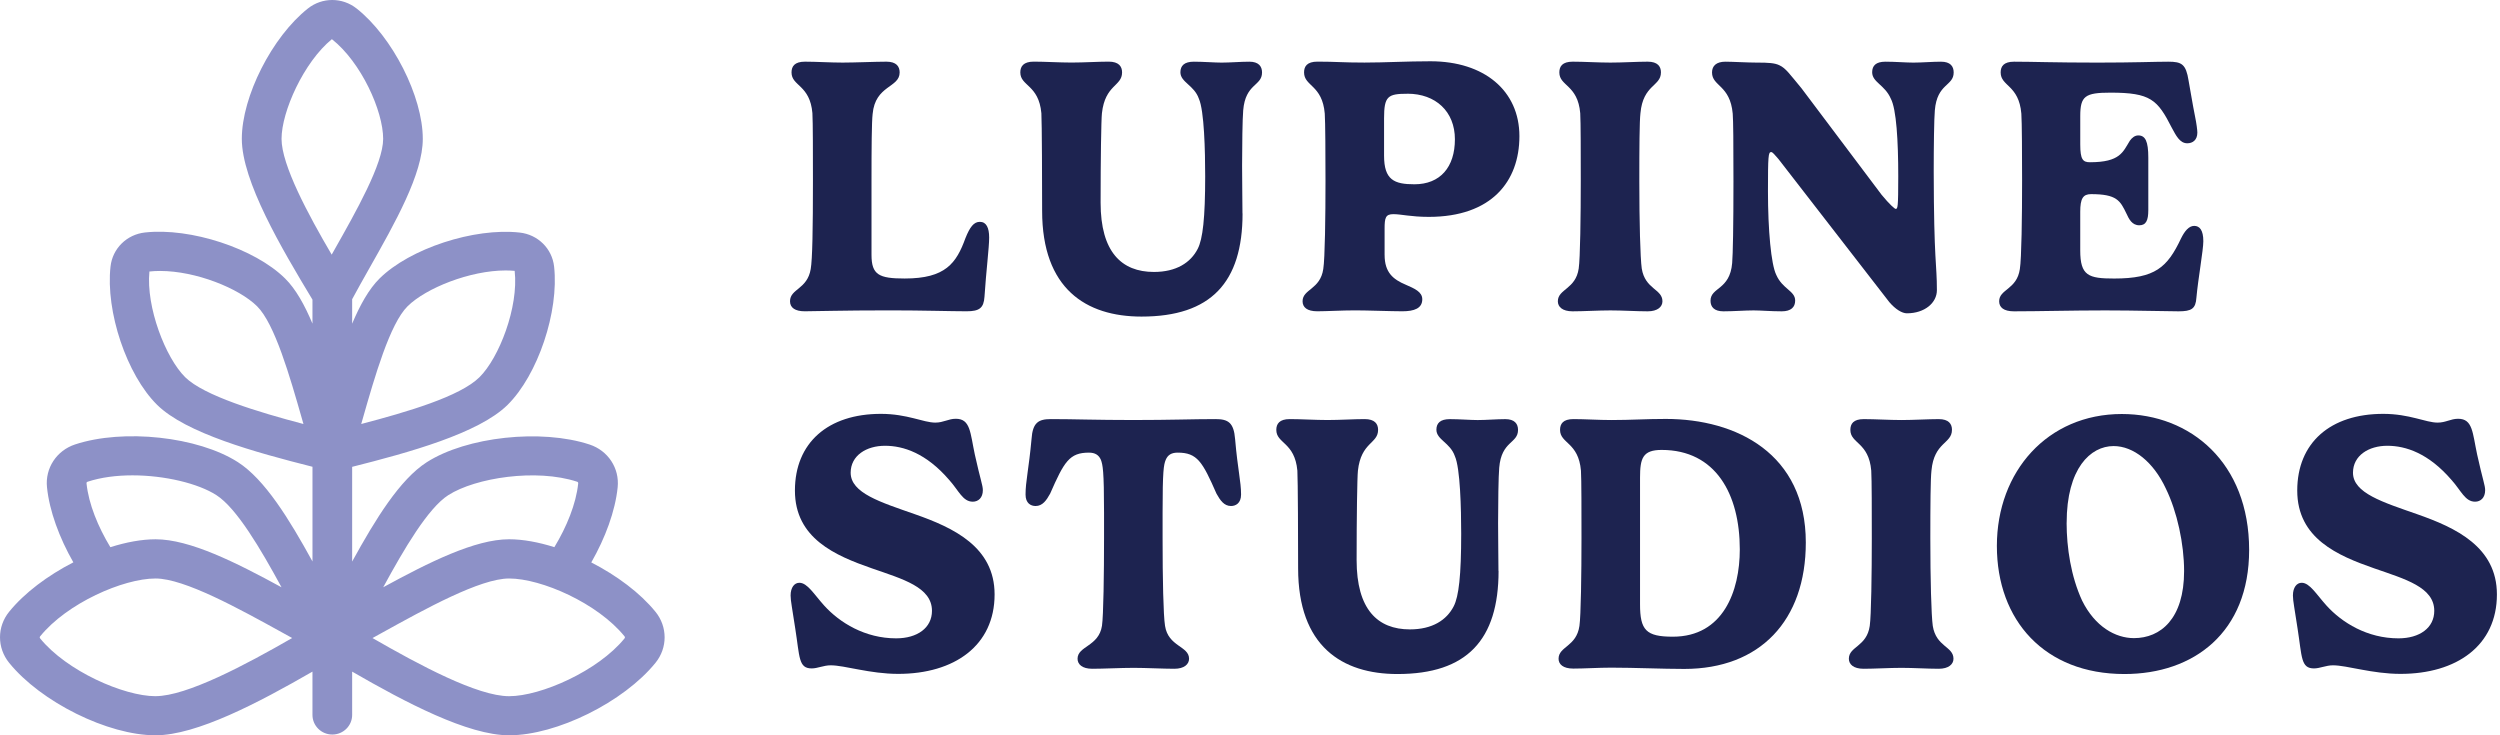<svg width="136" height="40" viewBox="0 0 136 40" fill="none" xmlns="http://www.w3.org/2000/svg">
<path d="M35.66 33.285C34.828 32.256 33.553 31.308 32.166 30.596C32.927 29.266 33.469 27.804 33.601 26.509C33.707 25.469 33.078 24.512 32.072 24.182C29.442 23.316 25.386 23.757 23.217 25.144C21.76 26.076 20.433 28.226 19.157 30.549V25.396C22.228 24.621 26.039 23.578 27.61 22.028C29.258 20.399 30.418 16.951 30.143 14.499C30.034 13.521 29.262 12.76 28.269 12.651C25.789 12.375 22.297 13.521 20.649 15.149C20.067 15.725 19.586 16.593 19.157 17.608V16.278C19.436 15.759 19.746 15.208 20.072 14.631C21.511 12.088 23 9.459 23 7.554C23 5.252 21.352 2.004 19.4 0.463C18.62 -0.154 17.53 -0.154 16.752 0.46C14.803 2.001 13.155 5.249 13.155 7.552C13.155 9.856 15.316 13.511 16.998 16.3V17.605C16.571 16.59 16.09 15.721 15.505 15.146C13.858 13.518 10.368 12.372 7.886 12.647C6.893 12.757 6.123 13.518 6.013 14.496C5.737 16.948 6.897 20.396 8.547 22.023C10.11 23.567 13.896 24.608 16.999 25.392V30.544C15.725 28.221 14.397 26.073 12.94 25.14C10.771 23.751 6.715 23.31 4.085 24.177C3.079 24.509 2.45 25.466 2.556 26.504C2.687 27.8 3.23 29.261 3.99 30.591C2.604 31.303 1.33 32.251 0.497 33.28C-0.165 34.098 -0.165 35.239 0.496 36.056C2.227 38.194 5.874 40 8.459 40C10.695 40 14.079 38.22 16.998 36.536V38.892C16.998 39.48 17.481 39.959 18.078 39.959C18.674 39.959 19.157 39.482 19.157 38.892V36.536C22.053 38.209 25.452 40 27.696 40C30.281 40 33.928 38.194 35.66 36.056C36.321 35.241 36.321 34.1 35.658 33.28L35.66 33.285ZM19.733 22.777C20.391 20.476 21.211 17.611 22.175 16.658C23.177 15.669 25.572 14.713 27.506 14.713C27.674 14.713 27.838 14.721 27.998 14.735C28.22 16.709 27.151 19.466 26.084 20.52C25.017 21.574 22.139 22.411 19.65 23.066C19.677 22.971 19.704 22.874 19.733 22.777ZM10.074 20.52C9.007 19.466 7.939 16.709 8.128 14.77C8.317 14.749 8.512 14.74 8.711 14.74C10.654 14.74 12.996 15.683 13.983 16.658C14.947 17.611 15.767 20.476 16.425 22.777C16.452 22.874 16.481 22.971 16.508 23.066C14.039 22.416 11.092 21.525 10.074 20.52ZM24.391 26.934C25.869 25.989 29.176 25.477 31.392 26.205C31.424 26.216 31.46 26.24 31.454 26.297C31.34 27.414 30.823 28.668 30.158 29.765C29.296 29.494 28.451 29.336 27.696 29.336C25.845 29.336 23.355 30.579 20.847 31.947C21.991 29.843 23.287 27.64 24.391 26.933V26.934ZM15.316 7.555C15.316 6.064 16.534 3.369 18.055 2.131C19.651 3.391 20.844 6.035 20.844 7.555C20.844 8.905 19.372 11.503 18.191 13.591C18.142 13.678 18.092 13.765 18.044 13.852C16.762 11.666 15.316 8.979 15.316 7.555ZM4.706 26.297C4.699 26.24 4.736 26.216 4.77 26.205C5.498 25.965 6.344 25.859 7.206 25.859C8.962 25.859 10.779 26.298 11.77 26.934C12.874 27.641 14.171 29.845 15.315 31.948C12.807 30.58 10.317 29.337 8.465 29.337C7.711 29.337 6.865 29.494 6.004 29.767C5.338 28.67 4.821 27.416 4.707 26.298L4.706 26.297ZM8.462 37.873C6.735 37.873 3.618 36.5 2.182 34.727C2.145 34.683 2.164 34.642 2.185 34.616C3.642 32.816 6.702 31.47 8.462 31.47C10.031 31.47 13.002 33.112 15.392 34.431C15.562 34.524 15.729 34.618 15.894 34.708C13.36 36.167 10.156 37.871 8.462 37.871V37.873ZM33.976 34.727C32.542 36.498 29.423 37.873 27.696 37.873C25.97 37.873 22.819 36.179 20.264 34.71C20.431 34.618 20.598 34.526 20.767 34.432C23.154 33.112 26.127 31.47 27.696 31.47C29.456 31.47 32.515 32.816 33.973 34.616C33.994 34.643 34.012 34.683 33.976 34.727Z" fill="#8D91C7"/>
<path d="M44.196 6.161C44.063 4.605 43.059 4.693 43.059 3.94C43.059 3.613 43.221 3.355 43.789 3.355C44.408 3.355 45.178 3.405 45.838 3.405C46.498 3.405 47.633 3.355 48.221 3.355C48.759 3.355 48.941 3.613 48.941 3.94C48.941 4.783 47.613 4.624 47.471 6.2C47.42 6.627 47.41 8.053 47.41 9.838V13.863C47.41 14.953 47.816 15.151 49.216 15.151C51.437 15.151 52.026 14.319 52.522 12.95C52.765 12.345 52.979 12.068 53.303 12.068C53.659 12.068 53.81 12.395 53.81 12.92C53.81 13.475 53.648 14.733 53.556 16.142C53.515 16.756 53.282 16.934 52.583 16.934C51.741 16.934 50.199 16.884 48.435 16.884C45.726 16.884 44.428 16.934 43.778 16.934C43.261 16.934 42.977 16.745 42.977 16.389C42.977 15.704 43.92 15.744 44.103 14.634C44.195 14.119 44.224 12.414 44.224 9.837C44.224 8.499 44.224 6.606 44.195 6.159L44.196 6.161Z" fill="#1D2350"/>
<path d="M67.595 11.612C67.595 15.368 65.871 17.222 62.098 17.222C59.076 17.222 56.692 15.705 56.692 11.472C56.692 10.133 56.681 6.604 56.651 6.159C56.509 4.603 55.505 4.691 55.505 3.938C55.505 3.611 55.678 3.353 56.235 3.353C56.854 3.353 57.624 3.403 58.293 3.403C58.962 3.403 59.734 3.353 60.311 3.353C60.859 3.353 61.041 3.611 61.041 3.938C61.041 4.702 60.118 4.592 59.945 6.159C59.905 6.516 59.873 8.727 59.873 11.027C59.873 13.703 61.01 14.794 62.774 14.794C63.991 14.794 64.772 14.288 65.157 13.535C65.431 13 65.562 11.869 65.562 9.58C65.562 8.231 65.511 6.011 65.218 5.368C64.964 4.635 64.214 4.476 64.214 3.931C64.214 3.574 64.427 3.356 64.944 3.356C65.46 3.356 66.08 3.406 66.455 3.406C66.921 3.406 67.499 3.356 67.966 3.356C68.463 3.356 68.655 3.604 68.655 3.941C68.655 4.694 67.752 4.526 67.63 6.003C67.59 6.43 67.57 7.986 67.57 9.016C67.57 10.046 67.59 10.84 67.59 11.613L67.595 11.612Z" fill="#1D2350"/>
<path d="M75.323 13.872C75.323 14.824 75.789 15.201 76.469 15.487C76.946 15.696 77.372 15.874 77.372 16.28C77.372 16.775 76.935 16.934 76.287 16.934C75.688 16.934 74.379 16.884 73.72 16.884C73.02 16.884 72.148 16.934 71.661 16.934C71.103 16.934 70.86 16.716 70.86 16.388C70.86 15.724 71.823 15.754 71.986 14.634C72.078 14.069 72.107 11.76 72.107 9.836C72.107 8.488 72.098 6.605 72.067 6.179C71.934 4.612 70.941 4.702 70.941 3.938C70.941 3.611 71.103 3.353 71.671 3.353C72.695 3.353 73.04 3.404 74.227 3.404C75.342 3.404 76.539 3.333 77.817 3.333C80.748 3.333 82.656 4.94 82.656 7.407C82.656 9.875 81.134 11.798 77.726 11.798C76.753 11.798 76.224 11.65 75.799 11.65C75.373 11.65 75.322 11.848 75.322 12.443V13.87L75.323 13.872ZM76.572 5.1C75.496 5.1 75.293 5.229 75.293 6.438V8.469C75.293 9.787 75.841 10.025 76.946 10.025C78.347 10.025 79.147 9.094 79.147 7.576C79.147 6.059 78.092 5.098 76.57 5.098L76.572 5.1Z" fill="#1D2350"/>
<path d="M90.355 3.94C90.355 4.703 89.381 4.594 89.24 6.16C89.188 6.596 89.179 8.053 89.179 9.838C89.179 12.068 89.23 14.021 89.311 14.606C89.494 15.746 90.437 15.716 90.437 16.391C90.437 16.688 90.174 16.936 89.635 16.936C89.037 16.936 88.266 16.886 87.607 16.886C86.947 16.886 86.146 16.936 85.548 16.936C84.99 16.936 84.747 16.688 84.747 16.391C84.747 15.717 85.72 15.737 85.882 14.606C85.963 14.061 85.994 11.732 85.994 9.838C85.994 8.5 85.994 6.607 85.965 6.16C85.832 4.604 84.828 4.693 84.828 3.94C84.828 3.612 84.99 3.355 85.558 3.355C86.177 3.355 86.947 3.405 87.607 3.405C88.266 3.405 89.057 3.355 89.635 3.355C90.174 3.355 90.356 3.612 90.356 3.94H90.355Z" fill="#1D2350"/>
<path d="M95.598 3.405C96.186 3.405 96.55 3.424 96.805 3.553C97.149 3.711 97.372 4.048 98.001 4.802L102.363 10.601C102.788 11.116 103.072 11.364 103.124 11.364C103.236 11.364 103.265 11.305 103.265 9.59C103.265 7.678 103.164 5.933 102.86 5.367C102.536 4.615 101.846 4.476 101.846 3.93C101.846 3.574 102.049 3.356 102.567 3.356C103.084 3.356 103.703 3.406 104.089 3.406C104.545 3.406 105.133 3.356 105.59 3.356C106.097 3.356 106.28 3.604 106.28 3.941C106.28 4.694 105.377 4.526 105.255 6.003C105.215 6.429 105.194 7.995 105.194 9.313C105.204 14.3 105.367 14.319 105.367 15.786C105.367 16.47 104.708 17.044 103.734 17.044C103.471 17.044 103.115 16.826 102.782 16.439L96.746 8.649C96.533 8.411 96.432 8.272 96.35 8.272C96.198 8.272 96.177 8.47 96.177 10.403C96.177 12.533 96.35 14.377 96.624 14.943C96.968 15.735 97.657 15.815 97.657 16.351C97.657 16.707 97.434 16.936 96.928 16.936C96.34 16.936 95.781 16.886 95.396 16.886C94.93 16.886 94.311 16.936 93.753 16.936C93.255 16.936 93.052 16.698 93.052 16.361C93.052 15.618 94.107 15.787 94.23 14.31C94.27 13.844 94.3 12.268 94.3 9.869C94.3 7.778 94.291 6.568 94.26 6.181C94.118 4.615 93.134 4.704 93.134 3.941C93.134 3.584 93.368 3.356 93.864 3.356C94.239 3.356 95.08 3.406 95.598 3.406V3.405Z" fill="#1D2350"/>
<path d="M116.867 11.444C116.867 11.969 116.755 12.256 116.38 12.256C115.975 12.256 115.813 11.909 115.68 11.622C115.336 10.909 115.153 10.561 113.753 10.561C113.316 10.561 113.165 10.799 113.165 11.523V13.624C113.165 15.002 113.611 15.152 115.011 15.152C117.243 15.152 117.902 14.546 118.643 12.981C118.836 12.585 119.069 12.288 119.363 12.288C119.658 12.288 119.861 12.516 119.861 13.12C119.861 13.606 119.577 15.171 119.485 16.192C119.445 16.797 119.222 16.936 118.512 16.936C117.802 16.936 116.179 16.886 114.526 16.886C112.69 16.886 110.945 16.936 109.556 16.936C108.998 16.936 108.754 16.718 108.754 16.39C108.754 15.726 109.718 15.757 109.88 14.636C109.972 14.071 110.002 11.762 110.002 9.839C110.002 8.49 109.993 6.608 109.961 6.181C109.829 4.615 108.836 4.704 108.836 3.941C108.836 3.613 108.998 3.356 109.565 3.356C110.59 3.356 111.777 3.406 114.11 3.406C116.128 3.406 117.224 3.356 117.954 3.356C118.684 3.356 118.917 3.485 119.059 4.386C119.14 4.813 119.262 5.596 119.415 6.358C119.486 6.695 119.536 7.082 119.536 7.21C119.536 7.626 119.273 7.795 118.989 7.795C118.573 7.795 118.37 7.359 118.147 6.953C117.366 5.416 116.991 5.04 114.81 5.04C113.42 5.04 113.166 5.229 113.166 6.319V7.855C113.166 8.678 113.308 8.826 113.693 8.826C115.346 8.826 115.488 8.26 115.864 7.655C115.986 7.486 116.138 7.367 116.321 7.367C116.706 7.367 116.868 7.684 116.868 8.577V11.442L116.867 11.444Z" fill="#1D2350"/>
<path d="M46.276 25.715C46.276 26.826 47.909 27.321 49.776 27.975C51.865 28.708 54.106 29.749 54.106 32.337C54.106 35.123 51.915 36.659 48.862 36.659C47.319 36.659 45.95 36.193 45.189 36.193C44.804 36.193 44.48 36.362 44.155 36.362C43.435 36.362 43.507 35.747 43.263 34.201C43.101 33.1 43.009 32.704 43.009 32.396C43.009 31.96 43.212 31.703 43.486 31.703C43.923 31.703 44.288 32.337 44.835 32.942C45.677 33.873 47.056 34.726 48.751 34.726C49.907 34.726 50.699 34.152 50.699 33.23C50.699 31.941 49.116 31.505 47.433 30.919C45.445 30.226 43.244 29.293 43.244 26.687C43.244 24.081 45.05 22.514 47.92 22.514C49.361 22.514 50.232 22.99 50.881 22.99C51.327 22.99 51.591 22.781 51.996 22.781C52.798 22.781 52.777 23.545 53.03 24.724C53.334 26.102 53.467 26.399 53.467 26.667C53.467 27.074 53.224 27.292 52.919 27.292C52.372 27.292 52.158 26.687 51.631 26.103C50.384 24.656 49.147 24.25 48.143 24.25C47.138 24.25 46.276 24.776 46.276 25.718V25.715Z" fill="#1D2350"/>
<path d="M66.125 22.799C66.814 22.799 67.118 22.988 67.19 23.889C67.332 25.544 67.514 26.189 67.514 26.902C67.514 27.378 67.22 27.527 66.967 27.527C66.591 27.527 66.379 27.219 66.176 26.853C65.415 25.119 65.131 24.623 64.066 24.623C63.722 24.623 63.528 24.752 63.417 25.011C63.305 25.288 63.245 25.585 63.245 27.895V29.284C63.245 31.513 63.285 33.447 63.377 34.042C63.55 35.182 64.685 35.142 64.685 35.835C64.685 36.133 64.422 36.381 63.884 36.381C63.285 36.381 62.321 36.331 61.673 36.331C60.983 36.331 60.02 36.381 59.421 36.381C58.862 36.381 58.619 36.133 58.619 35.835C58.619 35.142 59.775 35.171 59.948 34.042C60.029 33.487 60.06 31.177 60.06 29.284V27.895C60.06 25.585 59.99 25.288 59.887 25.011C59.775 24.753 59.572 24.623 59.238 24.623C58.173 24.623 57.889 25.119 57.128 26.853C56.926 27.22 56.712 27.527 56.338 27.527C56.074 27.527 55.79 27.378 55.79 26.902C55.79 26.189 55.963 25.544 56.115 23.889C56.175 22.987 56.49 22.799 57.169 22.799C58.437 22.799 59.603 22.849 61.652 22.849C63.701 22.849 64.857 22.799 66.125 22.799Z" fill="#1D2350"/>
<path d="M81.522 31.057C81.522 34.814 79.797 36.667 76.024 36.667C73.002 36.667 70.618 35.151 70.618 30.917C70.618 29.579 70.607 26.049 70.577 25.604C70.435 24.048 69.431 24.137 69.431 23.384C69.431 23.056 69.604 22.799 70.161 22.799C70.78 22.799 71.55 22.849 72.22 22.849C72.889 22.849 73.66 22.799 74.238 22.799C74.785 22.799 74.968 23.056 74.968 23.384C74.968 24.147 74.044 24.038 73.871 25.604C73.831 25.961 73.8 28.172 73.8 30.472C73.8 33.148 74.936 34.239 76.7 34.239C77.917 34.239 78.698 33.733 79.083 32.98C79.358 32.445 79.489 31.314 79.489 29.025C79.489 27.677 79.437 25.456 79.144 24.813C78.89 24.08 78.14 23.921 78.14 23.376C78.14 23.019 78.353 22.801 78.87 22.801C79.386 22.801 80.006 22.851 80.381 22.851C80.847 22.851 81.426 22.801 81.892 22.801C82.389 22.801 82.581 23.05 82.581 23.386C82.581 24.139 81.678 23.972 81.557 25.448C81.516 25.875 81.496 27.431 81.496 28.461C81.496 29.492 81.516 30.285 81.516 31.058L81.522 31.057Z" fill="#1D2350"/>
<path d="M90.618 22.79C94.473 22.79 98.236 24.683 98.236 29.511C98.236 33.763 95.741 36.39 91.623 36.39C90.426 36.39 88.934 36.32 87.646 36.32C86.966 36.32 86.185 36.371 85.587 36.371C85.029 36.371 84.786 36.133 84.786 35.836C84.786 35.162 85.759 35.182 85.921 34.051C86.002 33.506 86.033 31.177 86.033 29.283C86.033 27.945 86.033 26.052 86.004 25.605C85.871 24.049 84.867 24.138 84.867 23.385C84.867 23.057 85.029 22.799 85.597 22.799C86.216 22.799 86.986 22.85 87.646 22.85C88.761 22.85 89.522 22.79 90.618 22.79ZM89.218 32.871C89.218 34.28 89.542 34.636 91.003 34.636C93.742 34.636 94.645 32.158 94.645 29.888C94.645 26.884 93.336 24.476 90.395 24.476C89.361 24.476 89.218 24.931 89.218 25.983V32.873V32.871Z" fill="#1D2350"/>
<path d="M106.186 23.385C106.186 24.148 105.213 24.039 105.071 25.605C105.02 26.041 105.01 27.498 105.01 29.283C105.01 31.512 105.062 33.466 105.143 34.051C105.325 35.191 106.269 35.161 106.269 35.836C106.269 36.133 106.005 36.381 105.467 36.381C104.869 36.381 104.098 36.331 103.439 36.331C102.779 36.331 101.977 36.381 101.38 36.381C100.822 36.381 100.578 36.133 100.578 35.836C100.578 35.162 101.552 35.182 101.714 34.051C101.795 33.506 101.826 31.177 101.826 29.283C101.826 27.945 101.826 26.052 101.796 25.605C101.664 24.049 100.66 24.138 100.66 23.385C100.66 23.057 100.822 22.8 101.389 22.8C102.009 22.8 102.779 22.85 103.439 22.85C104.098 22.85 104.889 22.8 105.467 22.8C106.005 22.8 106.188 23.057 106.188 23.385H106.186Z" fill="#1D2350"/>
<path d="M115.426 22.522C119.159 22.522 122.353 25.169 122.353 29.917C122.353 34.407 119.34 36.667 115.568 36.667C111.227 36.667 108.63 33.753 108.63 29.699C108.63 25.645 111.389 22.522 115.426 22.522ZM112.424 28.44C112.424 29.789 112.658 31.354 113.266 32.672C113.966 34.09 115.081 34.714 116.086 34.714C117.536 34.714 118.815 33.664 118.815 31.066C118.815 29.598 118.439 27.835 117.821 26.576C117.152 25.139 116.067 24.266 114.981 24.266C113.723 24.266 112.426 25.476 112.426 28.439L112.424 28.44Z" fill="#1D2350"/>
<path d="M128.002 25.715C128.002 26.826 129.635 27.321 131.501 27.975C133.591 28.708 135.832 29.749 135.832 32.337C135.832 35.123 133.641 36.659 130.587 36.659C129.045 36.659 127.676 36.193 126.915 36.193C126.53 36.193 126.205 36.362 125.881 36.362C125.161 36.362 125.232 35.747 124.989 34.201C124.827 33.1 124.735 32.704 124.735 32.396C124.735 31.96 124.938 31.703 125.212 31.703C125.649 31.703 126.014 32.337 126.561 32.942C127.403 33.873 128.782 34.726 130.477 34.726C131.632 34.726 132.424 34.152 132.424 33.23C132.424 31.941 130.842 31.505 129.159 30.919C127.171 30.226 124.97 29.293 124.97 26.687C124.97 24.081 126.776 22.514 129.645 22.514C131.086 22.514 131.958 22.99 132.607 22.99C133.053 22.99 133.316 22.781 133.722 22.781C134.523 22.781 134.503 23.545 134.756 24.724C135.06 26.102 135.192 26.399 135.192 26.667C135.192 27.074 134.949 27.292 134.645 27.292C134.098 27.292 133.884 26.687 133.357 26.103C132.109 24.656 130.873 24.25 129.868 24.25C128.864 24.25 128.002 24.776 128.002 25.718V25.715Z" fill="#1D2350"/>
</svg>
